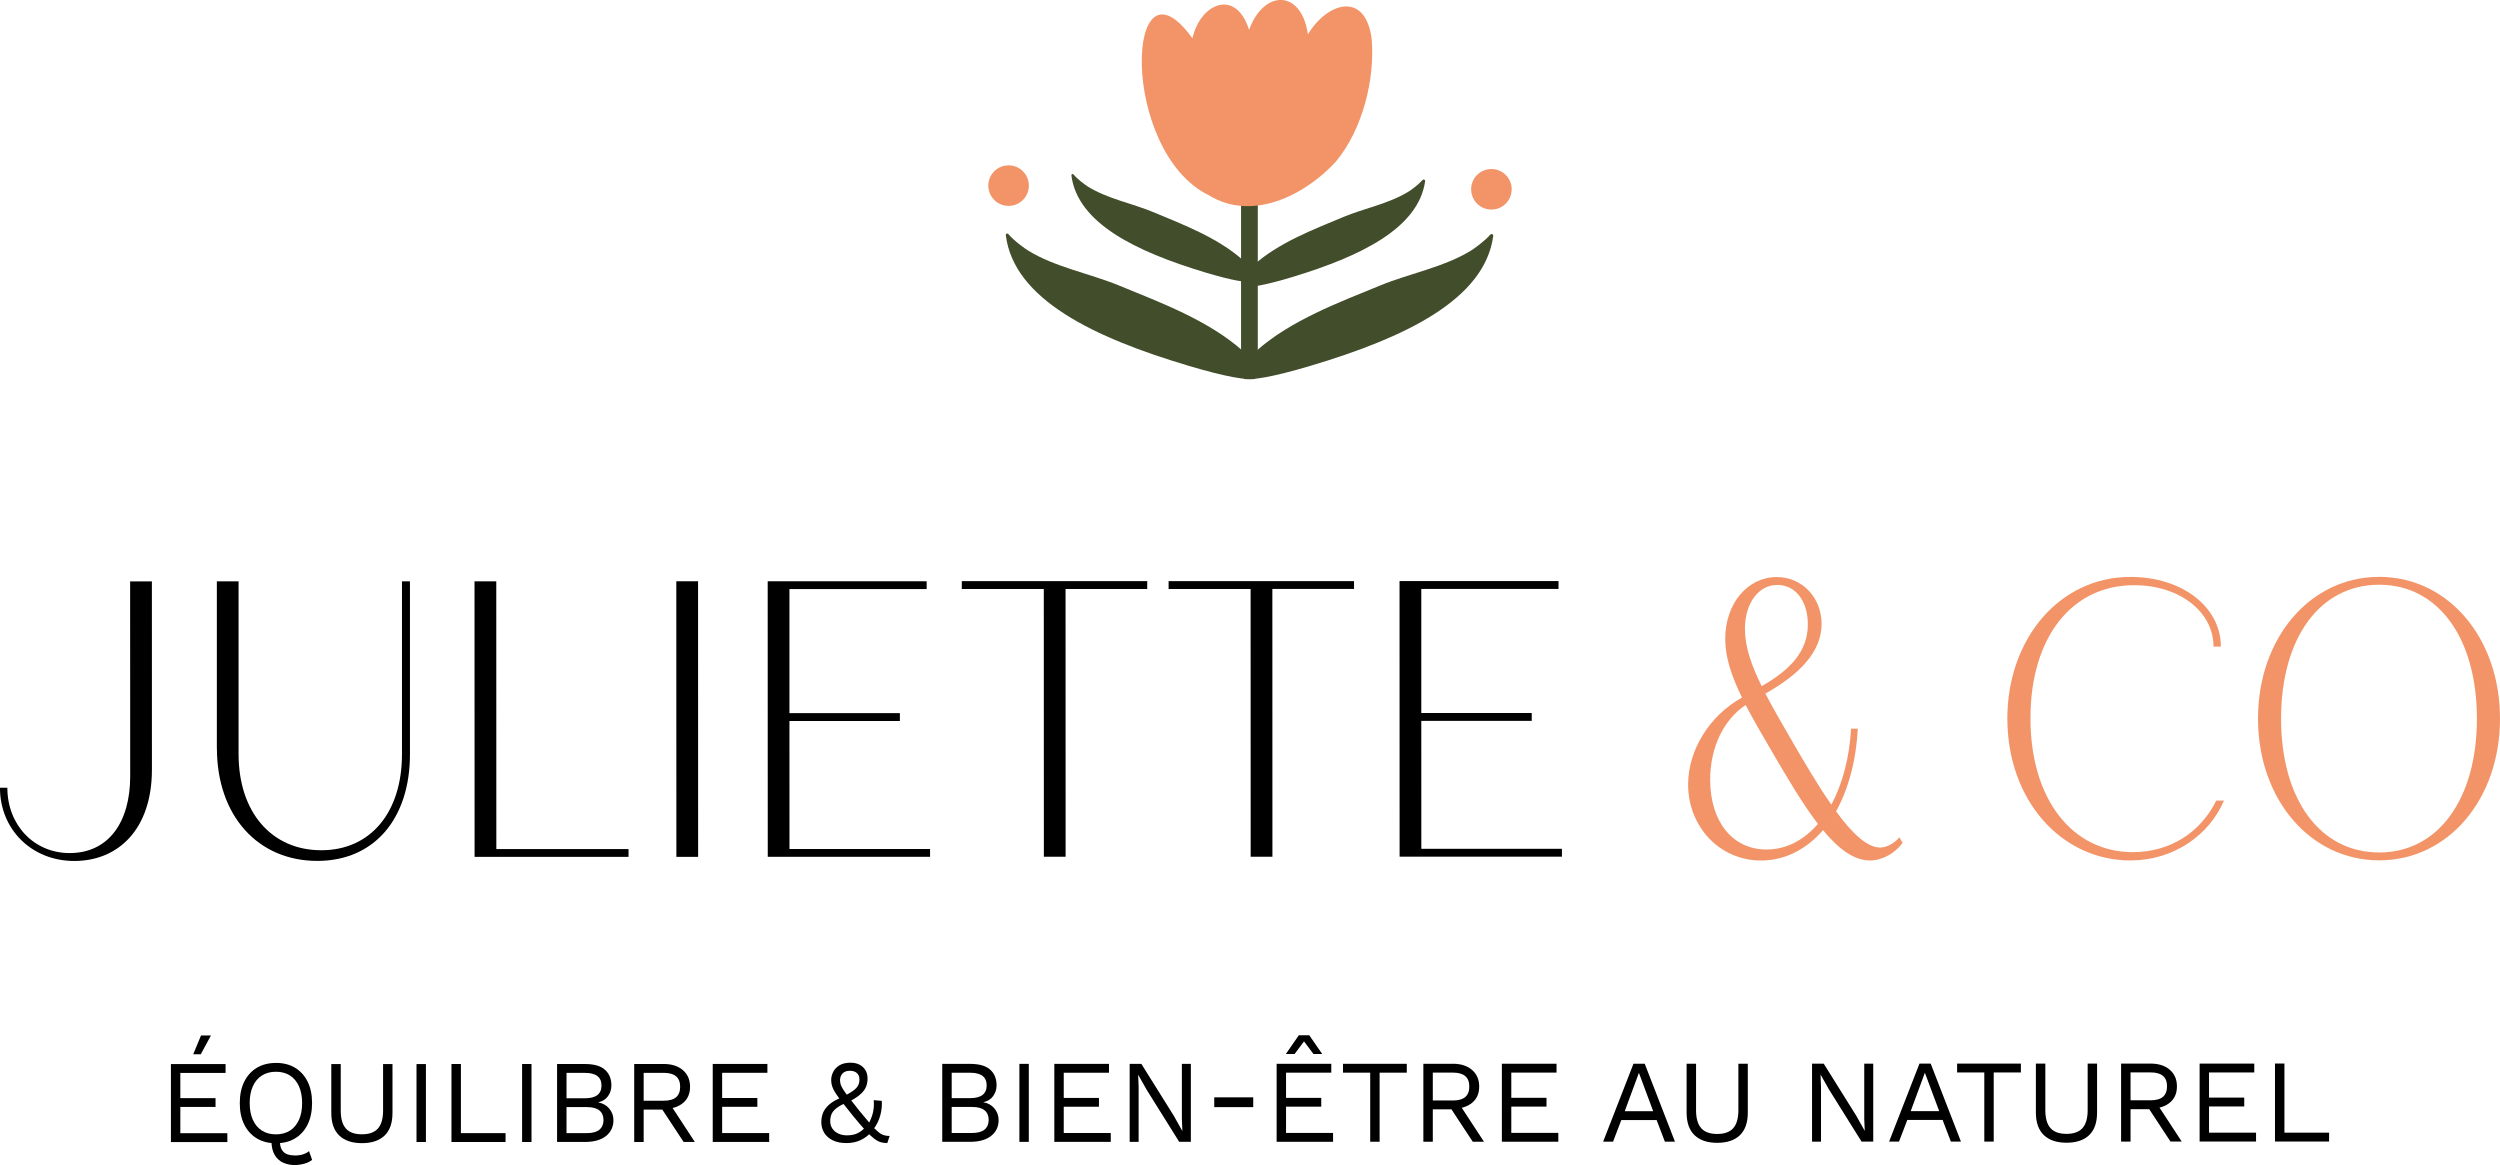 <?xml version="1.0" encoding="UTF-8"?><svg id="Calque_2" xmlns="http://www.w3.org/2000/svg" viewBox="0 0 761.93 355.07"><g id="Calque_1-2"><g><g><path d="M0,240.08H2.24c0,11.4,8.17,19.92,18.98,19.91,11.83,0,18.46-9.36,18.46-23.4l-.02-59.4h6.63s.01,57.36,.01,57.36c0,18.12-10.19,27.84-23.66,27.85-12.96,0-22.65-9.59-22.65-22.31Z"/><path d="M66.09,227.94v-50.76s6.62,0,6.62,0v52.68c.02,17.76,10.12,29.28,25.22,29.27,15,0,24.58-11.53,24.58-29.28v-52.68s2.43,0,2.43,0v52.68c.02,19.56-10.79,32.52-28.23,32.53-18.05,0-30.61-13.67-30.61-34.43Z"/><path d="M191.56,258.75v2.4h-46.92s-.02-83.98-.02-83.98h6.63s.02,81.6,.02,81.6h40.29Z"/><path d="M206.12,177.15h6.63s.02,84,.02,84h-6.63s-.02-84-.02-84Z"/><path d="M283.46,258.73v2.4h-49.47s-.02-83.98-.02-83.98h48.45s0,2.39,0,2.39h-41.82s0,37.81,0,37.81h33.66s0,2.39,0,2.39h-33.66s.01,39.01,.01,39.01h42.84Z"/><path d="M349.64,179.51h-24.89s.02,81.6,.02,81.6h-6.63s-.02-81.6-.02-81.6h-24.99s0-2.39,0-2.39h56.51s0,2.39,0,2.39Z"/><path d="M412.67,179.5h-24.89s.02,81.6,.02,81.6h-6.63s-.02-81.59-.02-81.59h-24.99s0-2.39,0-2.39h56.51s0,2.39,0,2.39Z"/><path d="M476.03,258.68v2.4h-49.47s-.02-83.98-.02-83.98h48.45s0,2.39,0,2.39h-41.82s0,37.81,0,37.81h33.66s0,2.39,0,2.39h-33.66s.01,39.01,.01,39.01h42.84Z"/><path d="M579.87,256.85c-2.24,3.12-6.12,5.4-9.99,5.4-4.9,0-9.59-3.6-14.28-9.24-5.1,5.88-11.62,9.24-18.87,9.25-12.75,0-22.24-10.43-22.24-23.15,0-10.56,6.52-21,16.42-26.52-3.27-6.72-5.1-12.24-5.11-17.88,0-10.8,6.83-18.84,15.7-18.84,7.85,0,13.67,6.36,13.67,14.28,0,8.88-7.34,15.72-17.13,21.24,2.25,4.32,5.1,9.24,8.37,14.88,3.78,6.48,7.76,13.32,11.74,18.96,3.36-6.24,5.5-14.28,6.01-23.16h2.04c-.51,9.96-2.95,18.6-6.62,25.2,4.69,6.48,9.39,11.04,13.47,11.04,2.04,0,4.49-1.44,5.81-3.12l1.02,1.68Zm-25.81-5.75c-4.8-6.24-9.49-14.28-14.39-22.67-2.96-5.04-5.51-9.48-7.65-13.56-6.53,4.32-10.81,12.72-10.81,22.8,0,12.72,6.84,21.24,17.14,21.24,6.12,0,11.42-2.88,15.71-7.8Zm-22.25-59.39c0,5.28,1.84,10.8,5.1,17.4,8.67-4.92,14.07-10.56,14.07-18.84,0-6.84-3.57-12-9.29-12-5.71,0-9.89,5.52-9.89,13.44Z" style="fill:#f29467;"/><path d="M611.78,219.04c0-24.24,15.8-43.2,37.53-43.21,15.71,0,27.54,9.11,27.55,21.23h-2.24c0-10.56-10.31-18.72-24.18-18.71-19.18,0-31.62,16.09-31.61,40.57,0,24.72,12.76,40.79,31.22,40.79,11.42,0,20.71-6.12,25.4-15.72h2.35c-4.38,10.44-15.3,18.24-28.46,18.25-21.22,0-37.54-18.47-37.55-43.19Z" style="fill:#f29467;"/><path d="M688.18,219.02c0-24.6,15.9-43.2,36.92-43.21,21.01,0,36.83,18.59,36.83,43.19,0,24.6-15.8,43.2-36.81,43.21-21.01,0-36.93-18.59-36.94-43.19Zm66.71-.02c0-24.6-11.84-40.8-29.8-40.79-18.05,0-29.88,16.21-29.88,40.81,0,24.6,11.84,40.79,29.9,40.79,17.95,0,29.78-16.21,29.78-40.81Z" style="fill:#f29467;"/></g><g><path d="M52.09,348.06v-23.76s16.66,0,16.66,0v2.7s-13.79,0-13.79,0v7.67s10.73,0,10.73,0v2.7s-10.73,0-10.73,0v7.99s14.33,0,14.33,0v2.7s-17.21,0-17.21,0Zm9.17-32.47h3.02s-3.09,5.72-3.09,5.72h-2.3s2.37-5.72,2.37-5.72Z"/><path d="M84.09,323.94c2.26,0,4.21,.5,5.85,1.49,1.64,1,2.92,2.41,3.82,4.23,.9,1.82,1.35,4,1.35,6.52,0,2.52-.45,4.69-1.35,6.52-.9,1.83-2.17,3.24-3.81,4.23-1.64,1-3.59,1.5-5.85,1.5s-4.21-.5-5.85-1.49c-1.64-1-2.92-2.41-3.82-4.23-.9-1.82-1.35-4-1.35-6.51,0-2.52,.45-4.69,1.35-6.52,.9-1.82,2.17-3.23,3.82-4.23,1.64-1,3.59-1.49,5.85-1.5Zm0,2.7c-1.63,0-3.05,.38-4.25,1.13s-2.12,1.85-2.77,3.28c-.65,1.43-.97,3.14-.97,5.13,0,1.99,.33,3.7,.97,5.13,.65,1.43,1.57,2.52,2.77,3.28,1.2,.76,2.62,1.13,4.25,1.13s3.08-.38,4.27-1.13c1.19-.76,2.1-1.85,2.75-3.28,.65-1.43,.97-3.14,.97-5.13,0-1.99-.33-3.7-.97-5.13-.65-1.43-1.57-2.52-2.75-3.28-1.19-.76-2.61-1.13-4.27-1.13Zm5.77,28.44c-1.22,0-2.38-.23-3.46-.68-1.08-.46-1.96-1.24-2.65-2.34-.68-1.1-1.03-2.62-1.03-4.54,0-.22,0-.45,.02-.7,.01-.25,.03-.5,.05-.74l2.56,.07c-.02,.24-.04,.46-.05,.67-.01,.2-.02,.4-.02,.59,0,1.37,.22,2.39,.65,3.06,.43,.67,1,1.12,1.71,1.35,.71,.23,1.47,.34,2.29,.34,.89,0,1.7-.12,2.45-.36,.74-.24,1.34-.57,1.8-.97l.94,2.66c-.58,.5-1.38,.89-2.39,1.17-1.02,.28-1.97,.41-2.86,.41Z"/><path d="M119.62,324.29v14.9c0,3.05-.8,5.35-2.41,6.89-1.61,1.55-3.91,2.32-6.91,2.32-2.98,0-5.28-.77-6.9-2.32-1.62-1.55-2.43-3.84-2.43-6.89v-14.9s2.88,0,2.88,0v14.18c0,2.47,.53,4.3,1.57,5.47,1.04,1.18,2.67,1.76,4.88,1.76,2.21,0,3.83-.59,4.88-1.76,1.04-1.18,1.57-3,1.57-5.47v-14.18s2.88,0,2.88,0Z"/><path d="M129.81,324.29v23.76s-2.87,0-2.87,0v-23.76s2.87,0,2.87,0Z"/><path d="M140.47,345.34h13.61s0,2.7,0,2.7h-16.49s0-23.76,0-23.76h2.88s0,21.06,0,21.06Z"/><path d="M161.99,324.28v23.76s-2.87,0-2.87,0v-23.76s2.87,0,2.87,0Z"/><path d="M169.78,348.04v-23.76s8.45,0,8.45,0c2.81,0,4.86,.59,6.16,1.76,1.3,1.18,1.95,2.77,1.95,4.79,0,1.2-.35,2.29-1.04,3.26-.7,.97-1.68,1.59-2.95,1.86v.04c1.42,.26,2.54,.91,3.37,1.92,.83,1.02,1.24,2.18,1.24,3.47,0,2.02-.75,3.63-2.27,4.84-1.51,1.21-3.67,1.82-6.48,1.82h-8.42Zm2.88-13.32h5.62c3.36,0,5.04-1.3,5.04-3.89,0-2.57-1.68-3.85-5.04-3.85h-5.62s0,7.74,0,7.74Zm0,10.62h6.23c1.7,0,2.97-.35,3.8-1.05,.83-.7,1.24-1.67,1.24-2.92,0-1.27-.42-2.25-1.24-2.93-.83-.68-2.09-1.03-3.8-1.03h-6.23s0,7.92,0,7.92Z"/><path d="M202.28,324.27c2.42,0,4.37,.62,5.83,1.87,1.46,1.25,2.2,2.94,2.2,5.08,0,2.14-.74,3.8-2.21,4.99-1.48,1.19-3.43,1.78-5.85,1.78l-.25,.18h-5.83s0,9.87,0,9.87h-2.88v-23.76s8.99,0,8.99,0Zm-.03,11.2c1.7,0,2.97-.35,3.8-1.06,.83-.71,1.24-1.77,1.24-3.19,0-1.42-.41-2.48-1.24-3.19s-2.09-1.06-3.8-1.06h-6.08s0,8.5,0,8.5h6.08Zm1.66,.57l7.85,11.99h-3.42l-6.84-10.4,2.41-1.58Z"/><path d="M217.22,348.02v-23.76s16.66,0,16.66,0v2.7s-13.79,0-13.79,0v7.67s10.73,0,10.73,0v2.7s-10.73,0-10.73,0v7.99s14.33,0,14.33,0v2.7s-17.21,0-17.21,0Z"/><path d="M257.87,348.37c-1.58,0-2.94-.28-4.07-.83-1.13-.55-1.99-1.31-2.59-2.27-.6-.96-.9-2.06-.9-3.31,0-.77,.1-1.49,.31-2.18,.2-.68,.53-1.34,.99-1.96,.46-.62,1.07-1.21,1.85-1.76s1.75-1.07,2.9-1.55l1.51-.76c.91-.5,1.67-.98,2.27-1.42,.6-.44,1.05-.93,1.35-1.46,.3-.53,.45-1.15,.45-1.87,0-.84-.26-1.49-.78-1.96-.52-.47-1.22-.7-2.11-.7-1.03,0-1.79,.28-2.29,.85-.49,.56-.74,1.22-.74,1.96,0,.46,.06,.89,.18,1.31s.38,.94,.77,1.57c.4,.62,.99,1.45,1.78,2.48,.79,1.03,1.86,2.39,3.2,4.07,1.37,1.68,2.5,3.03,3.39,4.05,.89,1.02,1.64,1.79,2.27,2.3,.62,.52,1.21,.86,1.75,1.03,.54,.17,1.13,.25,1.78,.25l-.72,2.16c-.7,0-1.35-.08-1.96-.25-.61-.17-1.29-.53-2.02-1.08-.73-.55-1.61-1.38-2.63-2.48-1.02-1.1-2.29-2.58-3.8-4.43-1.3-1.61-2.38-2.96-3.24-4.07-.86-1.1-1.55-2.04-2.05-2.81-.5-.77-.87-1.47-1.08-2.11s-.32-1.29-.32-1.96c0-.86,.21-1.7,.63-2.52s1.06-1.48,1.92-2c.86-.52,1.98-.78,3.35-.78,1.03,0,1.93,.19,2.7,.58,.77,.38,1.37,.94,1.82,1.66,.44,.72,.67,1.57,.67,2.56,0,.84-.14,1.64-.41,2.39-.28,.76-.79,1.5-1.55,2.23-.76,.73-1.88,1.5-3.37,2.29l-1.22,.47c-1.25,.58-2.22,1.13-2.92,1.67-.7,.54-1.19,1.12-1.48,1.75-.29,.62-.43,1.37-.43,2.23s.23,1.66,.69,2.3c.46,.65,1.07,1.15,1.84,1.49,.77,.35,1.63,.52,2.59,.52,1.32,0,2.44-.24,3.35-.72,.91-.48,1.75-1.16,2.52-2.05l.47-.43c.62-.98,1.11-2.1,1.46-3.35,.35-1.25,.46-2.64,.34-4.18l2.45,.22c.1,1.54-.07,3.05-.49,4.54-.42,1.49-1.08,2.83-2,4.03l-.54,.76c-.91,1.08-2.02,1.94-3.31,2.58-1.29,.64-2.81,.96-4.54,.96Z"/><path d="M287.17,348v-23.76s8.45,0,8.45,0c2.81,0,4.86,.59,6.16,1.76,1.3,1.18,1.95,2.77,1.95,4.79,0,1.2-.35,2.29-1.04,3.26-.7,.97-1.68,1.59-2.95,1.85v.04c1.42,.26,2.54,.91,3.37,1.93,.83,1.02,1.24,2.18,1.24,3.47,0,2.02-.75,3.63-2.27,4.84-1.51,1.21-3.67,1.82-6.48,1.82h-8.42Zm2.88-13.32h5.62c3.36,0,5.04-1.3,5.04-3.89,0-2.57-1.68-3.85-5.04-3.85h-5.62s0,7.74,0,7.74Zm0,10.62h6.23c1.7,0,2.97-.35,3.8-1.05,.83-.7,1.24-1.67,1.24-2.92,0-1.27-.42-2.25-1.24-2.93s-2.09-1.03-3.8-1.03h-6.23s0,7.92,0,7.92Z"/><path d="M313.55,324.24v23.76s-2.87,0-2.87,0v-23.76s2.87,0,2.87,0Z"/><path d="M321.33,348v-23.76s16.66,0,16.66,0v2.7s-13.79,0-13.79,0v7.67s10.73,0,10.73,0v2.7s-10.73,0-10.73,0v7.99s14.33,0,14.33,0v2.7s-17.21,0-17.21,0Z"/><path d="M362.94,324.23v23.76s-3.56,0-3.56,0l-9.94-15.91-2.52-4.46h-.04l.14,3.6v16.78s-2.73,0-2.73,0v-23.76s3.56,0,3.56,0l9.9,15.84,2.56,4.57h.04l-.15-3.64v-16.78s2.73,0,2.73,0Z"/><path d="M381.95,334.44v2.99s-11.88,0-11.88,0v-2.99s11.88,0,11.88,0Z"/><path d="M389.08,347.98v-23.76s16.66,0,16.66,0v2.7s-13.79,0-13.79,0v7.67s10.73,0,10.73,0v2.7s-10.73,0-10.73,0v7.99s14.33,0,14.33,0v2.7s-17.21,0-17.21,0Zm13.89-26.75h-2.66s-2.88-3.85-2.88-3.85l-2.88,3.85h-2.66l3.96-5.72h3.17s3.96,5.72,3.96,5.72Z"/><path d="M428.75,324.21v2.7s-8.28,0-8.28,0v21.06s-2.87,0-2.87,0v-21.06s-8.29,0-8.29,0v-2.7s19.44,0,19.44,0Z"/><path d="M442.79,324.2c2.42,0,4.37,.62,5.83,1.87,1.46,1.25,2.2,2.94,2.2,5.08,0,2.14-.74,3.8-2.21,4.99-1.48,1.19-3.43,1.78-5.85,1.78l-.25,.18h-5.83s0,9.87,0,9.87h-2.88v-23.76s8.99,0,8.99,0Zm-.03,11.2c1.7,0,2.97-.35,3.8-1.06,.83-.71,1.24-1.77,1.24-3.19,0-1.42-.41-2.48-1.24-3.19s-2.09-1.06-3.8-1.06h-6.08s0,8.5,0,8.5h6.08Zm1.66,.57l7.85,11.99h-3.42s-6.84-10.4-6.84-10.4l2.41-1.58Z"/><path d="M457.73,347.96v-23.76s16.66,0,16.66,0v2.7s-13.79,0-13.79,0v7.67s10.73,0,10.73,0v2.7s-10.73,0-10.73,0v7.99s14.33,0,14.33,0v2.7s-17.21,0-17.21,0Z"/><path d="M510.47,347.95h-3.06s-2.52-6.59-2.52-6.59h-10.76s-2.52,6.59-2.52,6.59h-3.02s9.25-23.76,9.25-23.76h3.42s9.22,23.76,9.22,23.76Zm-15.3-9.28h8.68s-4.36-11.7-4.36-11.7l-4.32,11.7Z"/><path d="M532.68,324.18v14.9c0,3.05-.8,5.35-2.41,6.9-1.61,1.55-3.91,2.32-6.91,2.32-2.98,0-5.28-.77-6.9-2.32-1.62-1.55-2.43-3.85-2.43-6.89v-14.9s2.88,0,2.88,0v14.18c0,2.47,.53,4.3,1.57,5.47,1.04,1.18,2.67,1.76,4.88,1.76,2.21,0,3.83-.59,4.88-1.76,1.04-1.18,1.57-3,1.57-5.47v-14.18s2.88,0,2.88,0Z"/><path d="M570.91,324.17v23.76s-3.56,0-3.56,0l-9.94-15.91-2.52-4.46h-.04l.14,3.6v16.78s-2.73,0-2.73,0v-23.76s3.56,0,3.56,0l9.9,15.84,2.56,4.57h.04l-.15-3.64v-16.78s2.73,0,2.73,0Z"/><path d="M597.63,347.92h-3.06s-2.52-6.59-2.52-6.59h-10.76s-2.52,6.59-2.52,6.59h-3.02s9.25-23.76,9.25-23.76h3.42s9.22,23.76,9.22,23.76Zm-15.3-9.28h8.68s-4.36-11.7-4.36-11.7l-4.32,11.7Z"/><path d="M615.91,324.16v2.7s-8.28,0-8.28,0v21.06s-2.87,0-2.87,0v-21.06s-8.29,0-8.29,0v-2.7s19.44,0,19.44,0Z"/><path d="M639.13,324.16v14.9c0,3.05-.8,5.35-2.41,6.89-1.61,1.55-3.91,2.32-6.91,2.32-2.98,0-5.28-.77-6.9-2.32-1.62-1.55-2.43-3.85-2.43-6.89v-14.9s2.88,0,2.88,0v14.18c0,2.47,.53,4.3,1.57,5.47,1.04,1.18,2.67,1.76,4.88,1.76,2.21,0,3.83-.59,4.88-1.76,1.04-1.18,1.57-3,1.57-5.47v-14.18s2.88,0,2.88,0Z"/><path d="M655.44,324.15c2.42,0,4.37,.62,5.83,1.87,1.46,1.25,2.2,2.94,2.2,5.08,0,2.14-.74,3.8-2.21,4.99s-3.43,1.78-5.85,1.78l-.25,.18h-5.83s0,9.87,0,9.87h-2.88s0-23.76,0-23.76h9Zm-.03,11.19c1.7,0,2.97-.35,3.8-1.06,.83-.71,1.24-1.77,1.24-3.19,0-1.42-.41-2.48-1.24-3.19s-2.09-1.06-3.8-1.06h-6.08s0,8.5,0,8.5h6.08Zm1.66,.57l7.85,11.99h-3.42s-6.84-10.4-6.84-10.4l2.41-1.58Z"/><path d="M670.38,347.91v-23.76s16.66,0,16.66,0v2.7s-13.79,0-13.79,0v7.67s10.73,0,10.73,0v2.7s-10.73,0-10.73,0v7.99s14.33,0,14.33,0v2.7s-17.21,0-17.21,0Z"/><path d="M696.23,345.2h13.61s0,2.7,0,2.7h-16.49s0-23.76,0-23.76h2.88v21.06Z"/></g><g><circle cx="454.54" cy="57.69" r="6.18" style="fill:#f29467;"/><circle cx="307.39" cy="56.57" r="6.18" style="fill:#f29467;"/><g><path d="M381.83,81.01c7.61-6.95,18.47-11.06,27.45-14.82,6.47-2.71,14.19-4.14,20.12-7.87,.74-.46,2.88-2.02,4.15-3.45,.3-.34,.86-.09,.79,.36-2.04,14.36-19.69,22.91-40.57,29.23-8.53,2.58-12.74,3.17-14.71,2.93" style="fill:#414d2b;"/><path d="M382.88,106.96c10.47-9.34,25.39-14.87,37.73-19.94,8.88-3.65,19.49-5.6,27.64-10.61,1.06-.65,4.24-2.92,5.95-4.9,.34-.39,.97-.1,.9,.41-2.62,19.43-26.98,31.03-55.83,39.61-11.72,3.49-17.5,4.29-20.2,3.98" style="fill:#414d2b;"/><path d="M379.09,79.53c-7.61-6.95-18.47-11.06-27.45-14.82-6.47-2.71-14.19-4.14-20.12-7.87-.77-.48-3.1-2.18-4.34-3.67-.23-.28-.69-.08-.65,.28,1.84,14.54,19.58,23.17,40.61,29.53,8.53,2.58,12.74,3.17,14.71,2.93" style="fill:#414d2b;"/><path d="M378.79,106.96c-10.47-9.34-25.39-14.87-37.73-19.94-8.88-3.65-19.49-5.6-27.64-10.61-1.09-.67-4.43-3.05-6.1-5.08-.28-.34-.84-.1-.78,.34,2.44,19.59,26.89,31.24,55.86,39.86,11.72,3.49,17.5,4.29,20.2,3.98" style="fill:#414d2b;"/><rect x="378.24" y="29.78" width="5.1" height="85.69" rx="1.83" ry="1.83" style="fill:#414d2b;"/><path d="M418.02,11.61c1.16,12.46-2.81,28.02-10.93,37.69-9.39,10.23-25.41,18.29-38.56,10.27-27.56-13.38-25.51-76.29-5.11-47.88,2.48-10.92,13.38-15.21,17.26-2.56,4.46-12.43,16-12.38,17.93,1.33,5.95-9.78,17.36-13.21,19.41,1.14Z" style="fill:#f29467;"/></g></g></g></g></svg>